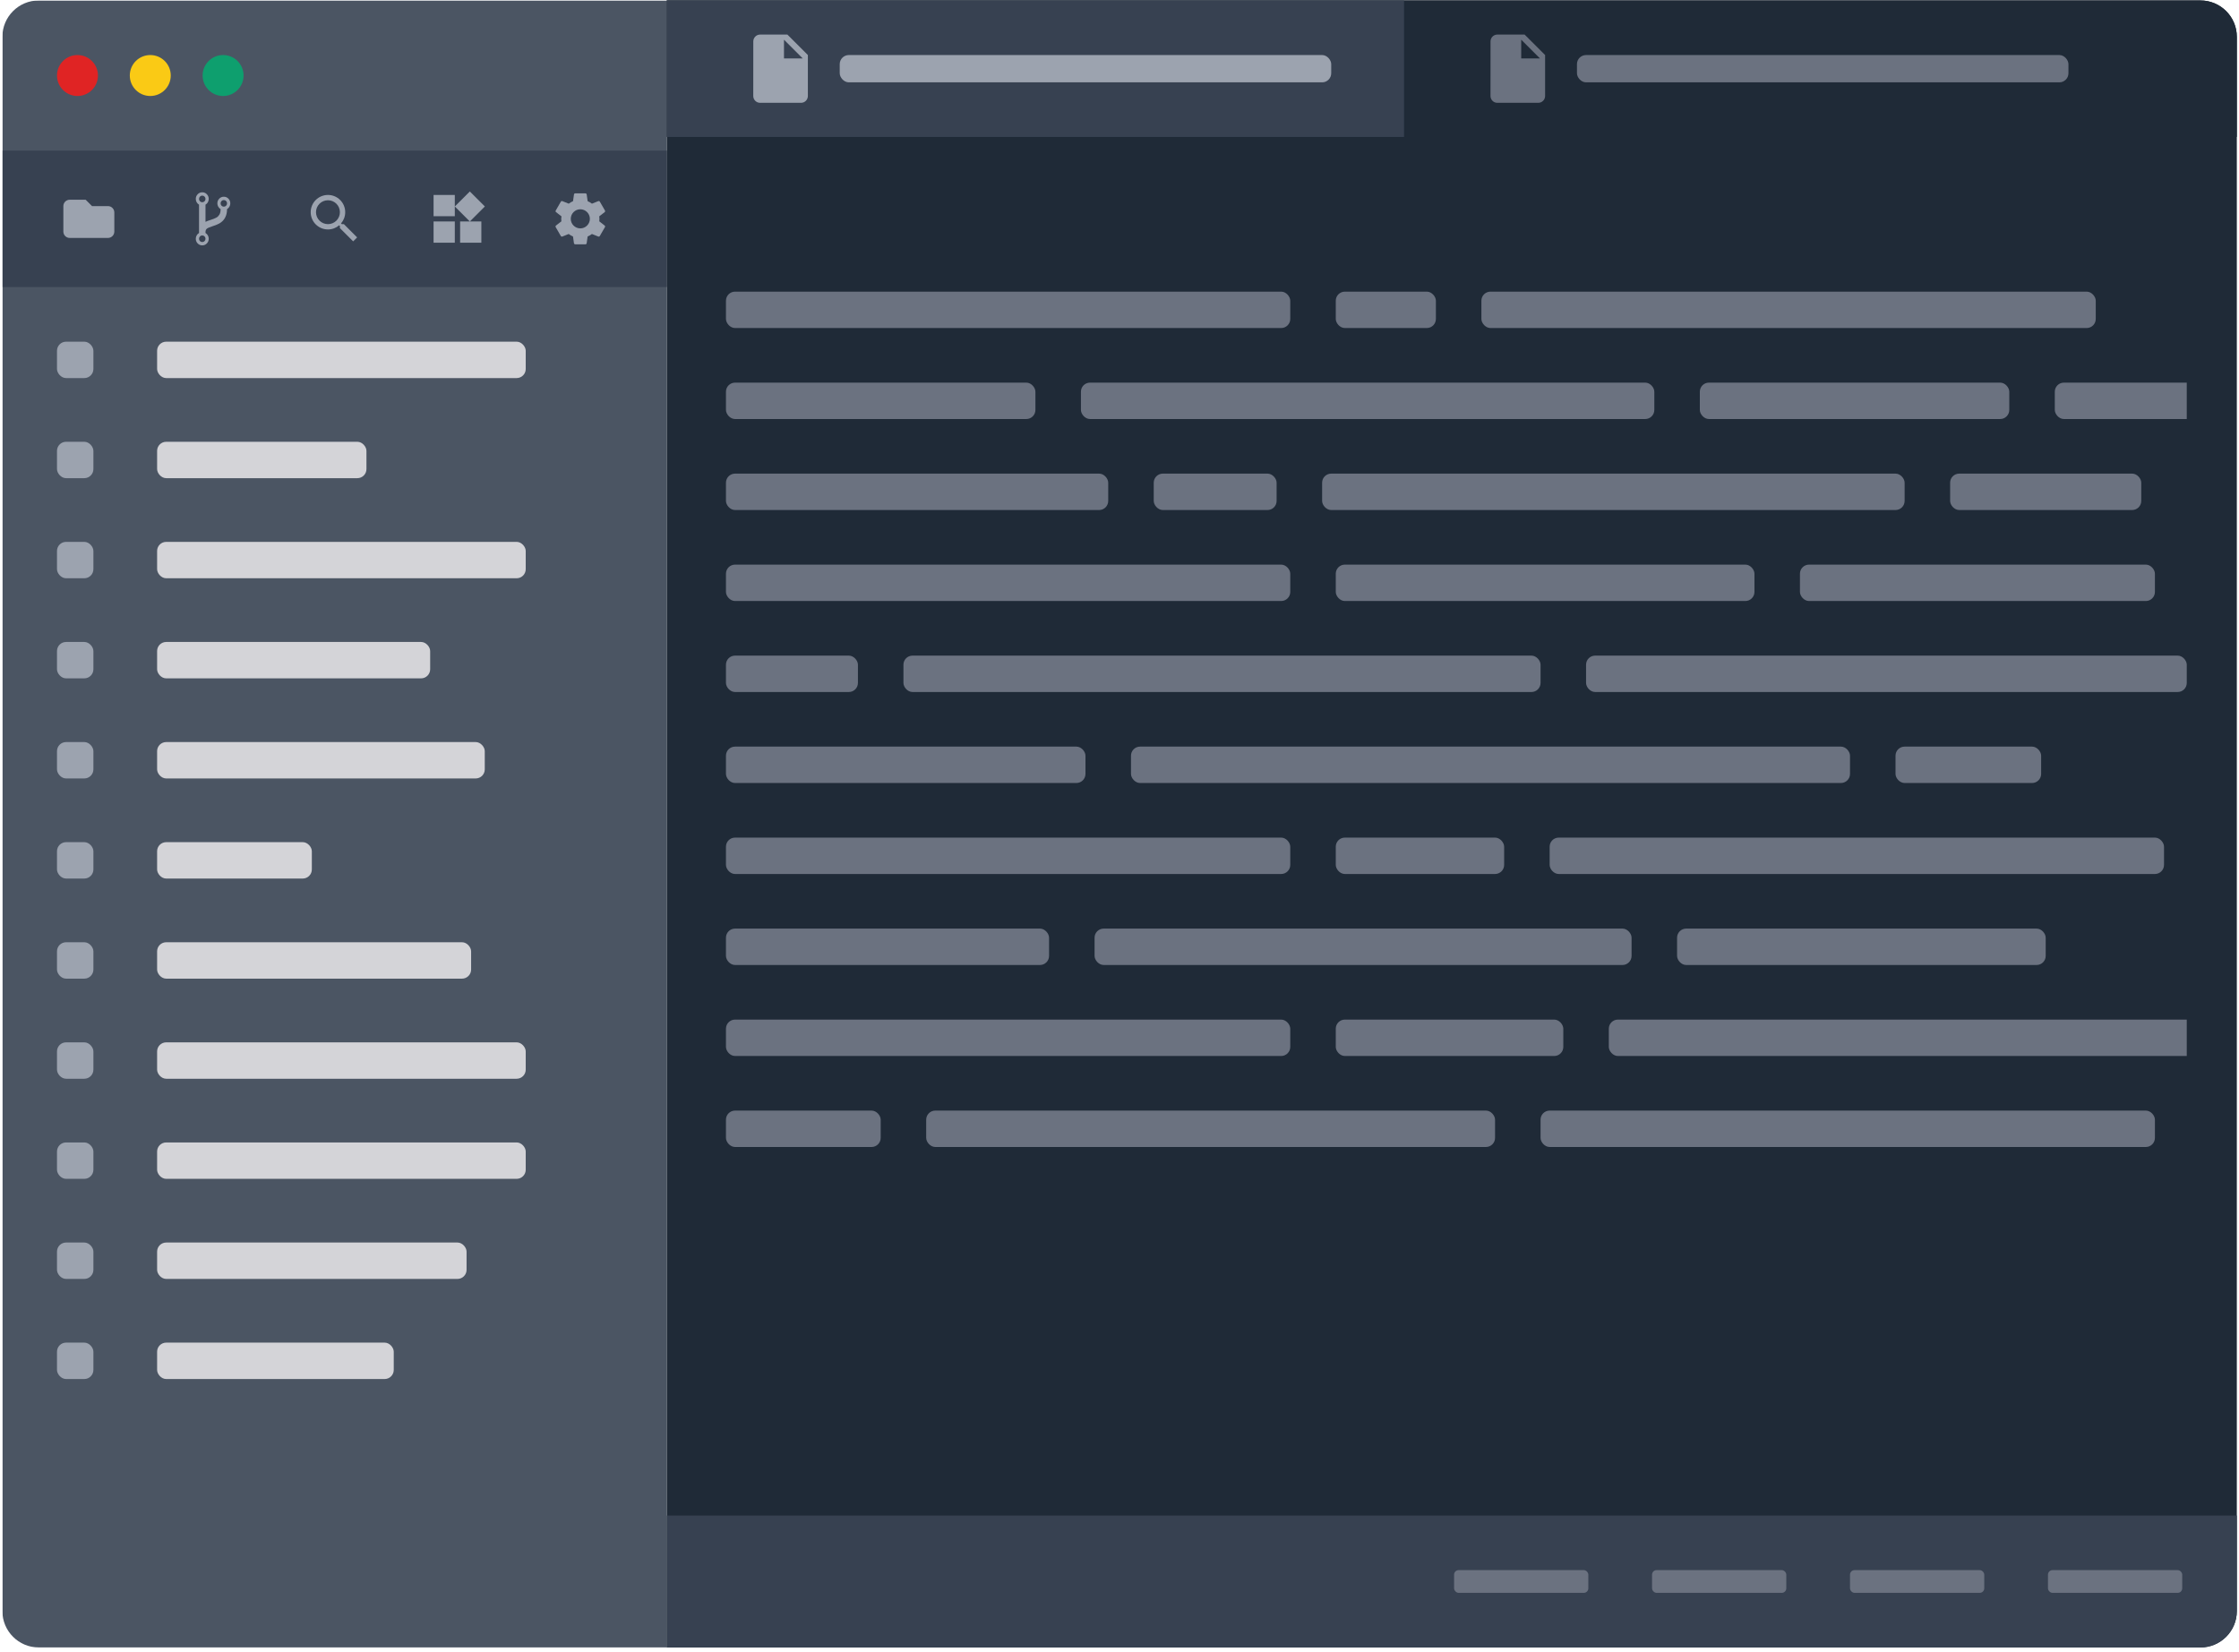 <svg width="492" height="363" viewBox="0 0 492 363" fill="none" xmlns="http://www.w3.org/2000/svg">
<g clip-path="url(#clip0_12913_75635)">
<g filter="url(#filter0_b_12913_75635)">
<path d="M0.523 8.098C0.523 3.679 4.105 0.098 8.523 0.098H146.523V362.098H8.523C4.105 362.098 0.523 358.516 0.523 354.098V8.098Z" fill="#4B5563"/>
<circle cx="17.023" cy="16.598" r="4.5" fill="#E02424"/>
<circle cx="33.023" cy="16.598" r="4.5" fill="#FACA15"/>
<circle cx="49.023" cy="16.598" r="4.5" fill="#0E9F6E"/>
<rect width="146" height="30" transform="translate(0.523 33.098)" fill="#374151"/>
<path d="M13.922 45.297C13.922 44.926 14.069 44.57 14.332 44.307C14.595 44.045 14.951 43.898 15.322 43.898H18.822L20.222 45.297H23.722C24.093 45.297 24.449 45.445 24.712 45.708C24.974 45.97 25.122 46.326 25.122 46.697V50.898C25.122 51.269 24.974 51.625 24.712 51.887C24.449 52.15 24.093 52.297 23.722 52.297H15.322C14.951 52.297 14.595 52.15 14.332 51.887C14.069 51.625 13.922 51.269 13.922 50.898V45.297Z" fill="#9CA3AF"/>
<path d="M50.192 43.662C49.916 43.379 49.58 43.237 49.185 43.237C48.79 43.237 48.454 43.379 48.178 43.662C47.901 43.946 47.763 44.29 47.763 44.695C47.763 44.959 47.827 45.203 47.956 45.428C48.084 45.654 48.257 45.83 48.474 45.956C48.474 46.219 48.453 46.451 48.411 46.651C48.369 46.851 48.3 47.027 48.204 47.179C48.107 47.331 48.008 47.46 47.904 47.566C47.8 47.673 47.654 47.773 47.467 47.866C47.279 47.96 47.105 48.038 46.945 48.102C46.784 48.165 46.568 48.24 46.297 48.326C45.803 48.483 45.423 48.627 45.156 48.759V44.984C45.373 44.857 45.546 44.681 45.675 44.456C45.803 44.231 45.867 43.986 45.867 43.723C45.867 43.318 45.729 42.974 45.452 42.69C45.176 42.407 44.84 42.265 44.445 42.265C44.05 42.265 43.715 42.406 43.438 42.69C43.162 42.974 43.023 43.318 43.023 43.723C43.023 43.986 43.088 44.231 43.216 44.456C43.344 44.681 43.517 44.857 43.734 44.984V51.212C43.517 51.339 43.344 51.515 43.216 51.74C43.088 51.965 43.023 52.21 43.023 52.473C43.023 52.878 43.162 53.222 43.438 53.506C43.715 53.789 44.05 53.931 44.445 53.931C44.84 53.931 45.176 53.789 45.452 53.506C45.729 53.222 45.867 52.878 45.867 52.473C45.867 52.21 45.803 51.965 45.675 51.74C45.546 51.515 45.373 51.339 45.156 51.212V51.015C45.156 50.665 45.259 50.412 45.464 50.255C45.668 50.098 46.087 49.919 46.719 49.716C47.385 49.498 47.887 49.293 48.222 49.1C49.328 48.458 49.886 47.409 49.896 45.956C50.113 45.83 50.286 45.654 50.414 45.428C50.542 45.203 50.607 44.959 50.607 44.695C50.607 44.29 50.469 43.946 50.192 43.662ZM44.949 52.99C44.811 53.132 44.643 53.202 44.445 53.202C44.248 53.202 44.08 53.132 43.942 52.99C43.804 52.848 43.734 52.676 43.734 52.473C43.734 52.271 43.803 52.099 43.942 51.957C44.08 51.815 44.248 51.744 44.445 51.744C44.643 51.744 44.811 51.815 44.949 51.957C45.087 52.099 45.156 52.271 45.156 52.473C45.156 52.676 45.087 52.848 44.949 52.99ZM44.949 44.239C44.811 44.381 44.643 44.452 44.445 44.452C44.248 44.452 44.08 44.381 43.942 44.239C43.804 44.098 43.734 43.926 43.734 43.723C43.734 43.52 43.803 43.348 43.942 43.207C44.08 43.065 44.248 42.994 44.445 42.994C44.643 42.994 44.811 43.065 44.949 43.207C45.087 43.348 45.156 43.52 45.156 43.723C45.156 43.926 45.087 44.098 44.949 44.239ZM49.688 45.212C49.55 45.353 49.383 45.425 49.185 45.425C48.987 45.425 48.82 45.353 48.681 45.212C48.543 45.07 48.474 44.898 48.474 44.695C48.474 44.493 48.543 44.321 48.681 44.179C48.82 44.037 48.987 43.966 49.185 43.966C49.383 43.966 49.55 44.037 49.688 44.179C49.827 44.321 49.896 44.493 49.896 44.695C49.896 44.898 49.827 45.07 49.688 45.212Z" fill="#9CA3AF"/>
<path d="M75.565 49.264H75.104L74.941 49.107C75.513 48.442 75.857 47.578 75.857 46.639C75.857 44.545 74.159 42.848 72.065 42.848C69.971 42.848 68.273 44.545 68.273 46.639C68.273 48.733 69.971 50.431 72.065 50.431C73.004 50.431 73.868 50.087 74.533 49.515L74.69 49.678V50.139L77.607 53.05L78.476 52.181L75.565 49.264ZM72.065 49.264C70.613 49.264 69.44 48.092 69.44 46.639C69.44 45.187 70.613 44.014 72.065 44.014C73.518 44.014 74.69 45.187 74.69 46.639C74.69 48.092 73.518 49.264 72.065 49.264Z" fill="#9CA3AF"/>
<path d="M101.107 48.681V53.348H105.773V48.681H101.107ZM95.273 53.348H99.94V48.681H95.273V53.348ZM95.273 42.848V47.515H99.94V42.848H95.273ZM103.242 42.084L99.94 45.38L103.242 48.681L106.543 45.38L103.242 42.084Z" fill="#9CA3AF"/>
<path d="M131.686 48.645C131.71 48.47 131.721 48.29 131.721 48.097C131.721 47.91 131.71 47.724 131.681 47.549L132.865 46.627C132.97 46.545 132.999 46.388 132.935 46.271L131.815 44.335C131.745 44.206 131.599 44.165 131.471 44.206L130.076 44.766C129.785 44.545 129.476 44.358 129.131 44.218L128.921 42.736C128.898 42.596 128.781 42.497 128.641 42.497H126.401C126.261 42.497 126.151 42.596 126.127 42.736L125.917 44.218C125.573 44.358 125.258 44.55 124.972 44.766L123.578 44.206C123.45 44.16 123.304 44.206 123.234 44.335L122.12 46.271C122.05 46.394 122.073 46.545 122.19 46.627L123.374 47.549C123.345 47.724 123.321 47.916 123.321 48.097C123.321 48.278 123.333 48.47 123.362 48.645L122.178 49.567C122.073 49.649 122.044 49.806 122.108 49.923L123.228 51.86C123.298 51.988 123.444 52.029 123.572 51.988L124.966 51.428C125.258 51.65 125.567 51.836 125.911 51.976L126.121 53.458C126.151 53.598 126.261 53.697 126.401 53.697H128.641C128.781 53.697 128.898 53.598 128.916 53.458L129.126 51.976C129.47 51.836 129.785 51.65 130.071 51.428L131.465 51.988C131.593 52.035 131.739 51.988 131.809 51.86L132.929 49.923C132.999 49.795 132.97 49.649 132.859 49.567L131.686 48.645ZM127.521 50.197C126.366 50.197 125.421 49.252 125.421 48.097C125.421 46.942 126.366 45.997 127.521 45.997C128.676 45.997 129.621 46.942 129.621 48.097C129.621 49.252 128.676 50.197 127.521 50.197Z" fill="#9CA3AF"/>
<rect x="12.523" y="75.098" width="8" height="8" rx="2" fill="#9CA3AF"/>
<rect x="34.523" y="75.098" width="81" height="8" rx="2" fill="#D4D4D8"/>
<rect x="12.523" y="97.098" width="8" height="8" rx="2" fill="#9CA3AF"/>
<rect x="34.523" y="97.098" width="46" height="8" rx="2" fill="#D4D4D8"/>
<rect x="12.523" y="119.098" width="8" height="8" rx="2" fill="#9CA3AF"/>
<rect x="34.523" y="119.098" width="81" height="8" rx="2" fill="#D4D4D8"/>
<rect x="12.523" y="141.098" width="8" height="8" rx="2" fill="#9CA3AF"/>
<rect x="34.523" y="141.098" width="60" height="8" rx="2" fill="#D4D4D8"/>
<rect x="12.523" y="163.098" width="8" height="8" rx="2" fill="#9CA3AF"/>
<rect x="34.523" y="163.098" width="72" height="8" rx="2" fill="#D4D4D8"/>
<rect x="12.523" y="185.098" width="8" height="8" rx="2" fill="#9CA3AF"/>
<rect x="34.523" y="185.098" width="34" height="8" rx="2" fill="#D4D4D8"/>
<rect x="12.523" y="207.098" width="8" height="8" rx="2" fill="#9CA3AF"/>
<rect x="34.523" y="207.098" width="69" height="8" rx="2" fill="#D4D4D8"/>
<rect x="12.523" y="229.098" width="8" height="8" rx="2" fill="#9CA3AF"/>
<rect x="34.523" y="229.098" width="81" height="8" rx="2" fill="#D4D4D8"/>
<rect x="12.523" y="251.098" width="8" height="8" rx="2" fill="#9CA3AF"/>
<rect x="34.523" y="251.098" width="81" height="8" rx="2" fill="#D4D4D8"/>
<rect x="12.523" y="273.098" width="8" height="8" rx="2" fill="#9CA3AF"/>
<rect x="34.523" y="273.098" width="68" height="8" rx="2" fill="#D4D4D8"/>
<rect x="12.523" y="295.098" width="8" height="8" rx="2" fill="#9CA3AF"/>
<rect x="34.523" y="295.098" width="52" height="8" rx="2" fill="#D4D4D8"/>
</g>
<path d="M146.523 0.098H483.523C487.942 0.098 491.523 3.679 491.523 8.098V354.098C491.523 358.516 487.942 362.098 483.523 362.098H146.523V0.098Z" fill="#1F2A37"/>
<path d="M146.523 0.098H483.523C487.942 0.098 491.523 3.679 491.523 8.098V30.098H146.523V0.098Z" fill="#1F2A37"/>
<rect width="162" height="30" transform="translate(146.523 0.098)" fill="#374151"/>
<path d="M167.023 7.598C166.198 7.598 165.531 8.273 165.531 9.098L165.523 21.098C165.523 21.923 166.191 22.598 167.016 22.598H176.023C176.848 22.598 177.523 21.923 177.523 21.098V12.098L173.023 7.598H167.023ZM172.273 12.848V8.723L176.398 12.848H172.273Z" fill="#9CA3AF"/>
<rect x="184.523" y="12.098" width="108" height="6" rx="2" fill="#9CA3AF"/>
<path d="M329.023 7.598C328.198 7.598 327.531 8.273 327.531 9.098L327.523 21.098C327.523 21.923 328.191 22.598 329.016 22.598H338.023C338.848 22.598 339.523 21.923 339.523 21.098V12.098L335.023 7.598H329.023ZM334.273 12.848V8.723L338.398 12.848H334.273Z" fill="#6B7280"/>
<rect x="346.523" y="12.098" width="108" height="6" rx="2" fill="#6B7280"/>
<g clip-path="url(#clip1_12913_75635)">
<rect x="159.523" y="64.098" width="124" height="8" rx="2" fill="#6B7280"/>
<rect x="293.523" y="64.098" width="22" height="8" rx="2" fill="#6B7280"/>
<rect x="325.523" y="64.098" width="135" height="8" rx="2" fill="#6B7280"/>
</g>
<g clip-path="url(#clip2_12913_75635)">
<rect x="159.523" y="84.098" width="68" height="8" rx="2" fill="#6B7280"/>
<rect x="237.523" y="84.098" width="126" height="8" rx="2" fill="#6B7280"/>
<rect x="373.523" y="84.098" width="68" height="8" rx="2" fill="#6B7280"/>
<rect x="451.523" y="84.098" width="31" height="8" rx="2" fill="#6B7280"/>
</g>
<g clip-path="url(#clip3_12913_75635)">
<rect x="159.523" y="104.098" width="84" height="8" rx="2" fill="#6B7280"/>
<rect x="253.523" y="104.098" width="27" height="8" rx="2" fill="#6B7280"/>
<rect x="290.523" y="104.098" width="128" height="8" rx="2" fill="#6B7280"/>
<rect x="428.523" y="104.098" width="42" height="8" rx="2" fill="#6B7280"/>
</g>
<g clip-path="url(#clip4_12913_75635)">
<rect x="159.523" y="124.098" width="124" height="8" rx="2" fill="#6B7280"/>
<rect x="293.523" y="124.098" width="92" height="8" rx="2" fill="#6B7280"/>
<rect x="395.523" y="124.098" width="78" height="8" rx="2" fill="#6B7280"/>
</g>
<g clip-path="url(#clip5_12913_75635)">
<rect x="159.523" y="144.098" width="29" height="8" rx="2" fill="#6B7280"/>
<rect x="198.523" y="144.098" width="140" height="8" rx="2" fill="#6B7280"/>
<rect x="348.523" y="144.098" width="132" height="8" rx="2" fill="#6B7280"/>
</g>
<g clip-path="url(#clip6_12913_75635)">
<rect x="159.523" y="164.098" width="79" height="8" rx="2" fill="#6B7280"/>
<rect x="248.523" y="164.098" width="158" height="8" rx="2" fill="#6B7280"/>
<rect x="416.523" y="164.098" width="32" height="8" rx="2" fill="#6B7280"/>
</g>
<g clip-path="url(#clip7_12913_75635)">
<rect x="159.523" y="184.098" width="124" height="8" rx="2" fill="#6B7280"/>
<rect x="293.523" y="184.098" width="37" height="8" rx="2" fill="#6B7280"/>
<rect x="340.523" y="184.098" width="135" height="8" rx="2" fill="#6B7280"/>
</g>
<g clip-path="url(#clip8_12913_75635)">
<rect x="159.523" y="204.098" width="71" height="8" rx="2" fill="#6B7280"/>
<rect x="240.523" y="204.098" width="118" height="8" rx="2" fill="#6B7280"/>
<rect x="368.523" y="204.098" width="81" height="8" rx="2" fill="#6B7280"/>
</g>
<g clip-path="url(#clip9_12913_75635)">
<rect x="159.523" y="224.098" width="124" height="8" rx="2" fill="#6B7280"/>
<rect x="293.523" y="224.098" width="50" height="8" rx="2" fill="#6B7280"/>
<rect x="353.523" y="224.098" width="129" height="8" rx="2" fill="#6B7280"/>
</g>
<g clip-path="url(#clip10_12913_75635)">
<rect x="159.523" y="244.098" width="34" height="8" rx="2" fill="#6B7280"/>
<rect x="203.523" y="244.098" width="125" height="8" rx="2" fill="#6B7280"/>
<rect x="338.523" y="244.098" width="135" height="8" rx="2" fill="#6B7280"/>
</g>
<path d="M146.523 333.098H491.523V354.098C491.523 358.516 487.942 362.098 483.523 362.098H146.523V333.098Z" fill="#374151"/>
<rect x="319.523" y="345.098" width="29.5" height="5" rx="1" fill="#6B7280"/>
<rect x="363.023" y="345.098" width="29.5" height="5" rx="1" fill="#6B7280"/>
<rect x="406.523" y="345.098" width="29.5" height="5" rx="1" fill="#6B7280"/>
<rect x="450.023" y="345.098" width="29.5" height="5" rx="1" fill="#6B7280"/>
</g>
<defs>
<filter id="filter0_b_12913_75635" x="-49.477" y="-49.902" width="246" height="462" filterUnits="userSpaceOnUse" color-interpolation-filters="sRGB">
<feFlood flood-opacity="0" result="BackgroundImageFix"/>
<feGaussianBlur in="BackgroundImage" stdDeviation="25"/>
<feComposite in2="SourceAlpha" operator="in" result="effect1_backgroundBlur_12913_75635"/>
<feBlend mode="normal" in="SourceGraphic" in2="effect1_backgroundBlur_12913_75635" result="shape"/>
</filter>
<clipPath id="clip0_12913_75635">
<rect x="0.523" y="0.098" width="491" height="362" fill="white"/>
</clipPath>
<clipPath id="clip1_12913_75635">
<rect width="321" height="8" fill="white" transform="translate(159.523 64.098)"/>
</clipPath>
<clipPath id="clip2_12913_75635">
<rect width="321" height="8" fill="white" transform="translate(159.523 84.098)"/>
</clipPath>
<clipPath id="clip3_12913_75635">
<rect width="321" height="8" fill="white" transform="translate(159.523 104.098)"/>
</clipPath>
<clipPath id="clip4_12913_75635">
<rect width="321" height="8" fill="white" transform="translate(159.523 124.098)"/>
</clipPath>
<clipPath id="clip5_12913_75635">
<rect width="321" height="8" fill="white" transform="translate(159.523 144.098)"/>
</clipPath>
<clipPath id="clip6_12913_75635">
<rect width="321" height="8" fill="white" transform="translate(159.523 164.098)"/>
</clipPath>
<clipPath id="clip7_12913_75635">
<rect width="321" height="8" fill="white" transform="translate(159.523 184.098)"/>
</clipPath>
<clipPath id="clip8_12913_75635">
<rect width="321" height="8" fill="white" transform="translate(159.523 204.098)"/>
</clipPath>
<clipPath id="clip9_12913_75635">
<rect width="321" height="8" fill="white" transform="translate(159.523 224.098)"/>
</clipPath>
<clipPath id="clip10_12913_75635">
<rect width="321" height="8" fill="white" transform="translate(159.523 244.098)"/>
</clipPath>
</defs>
</svg>
